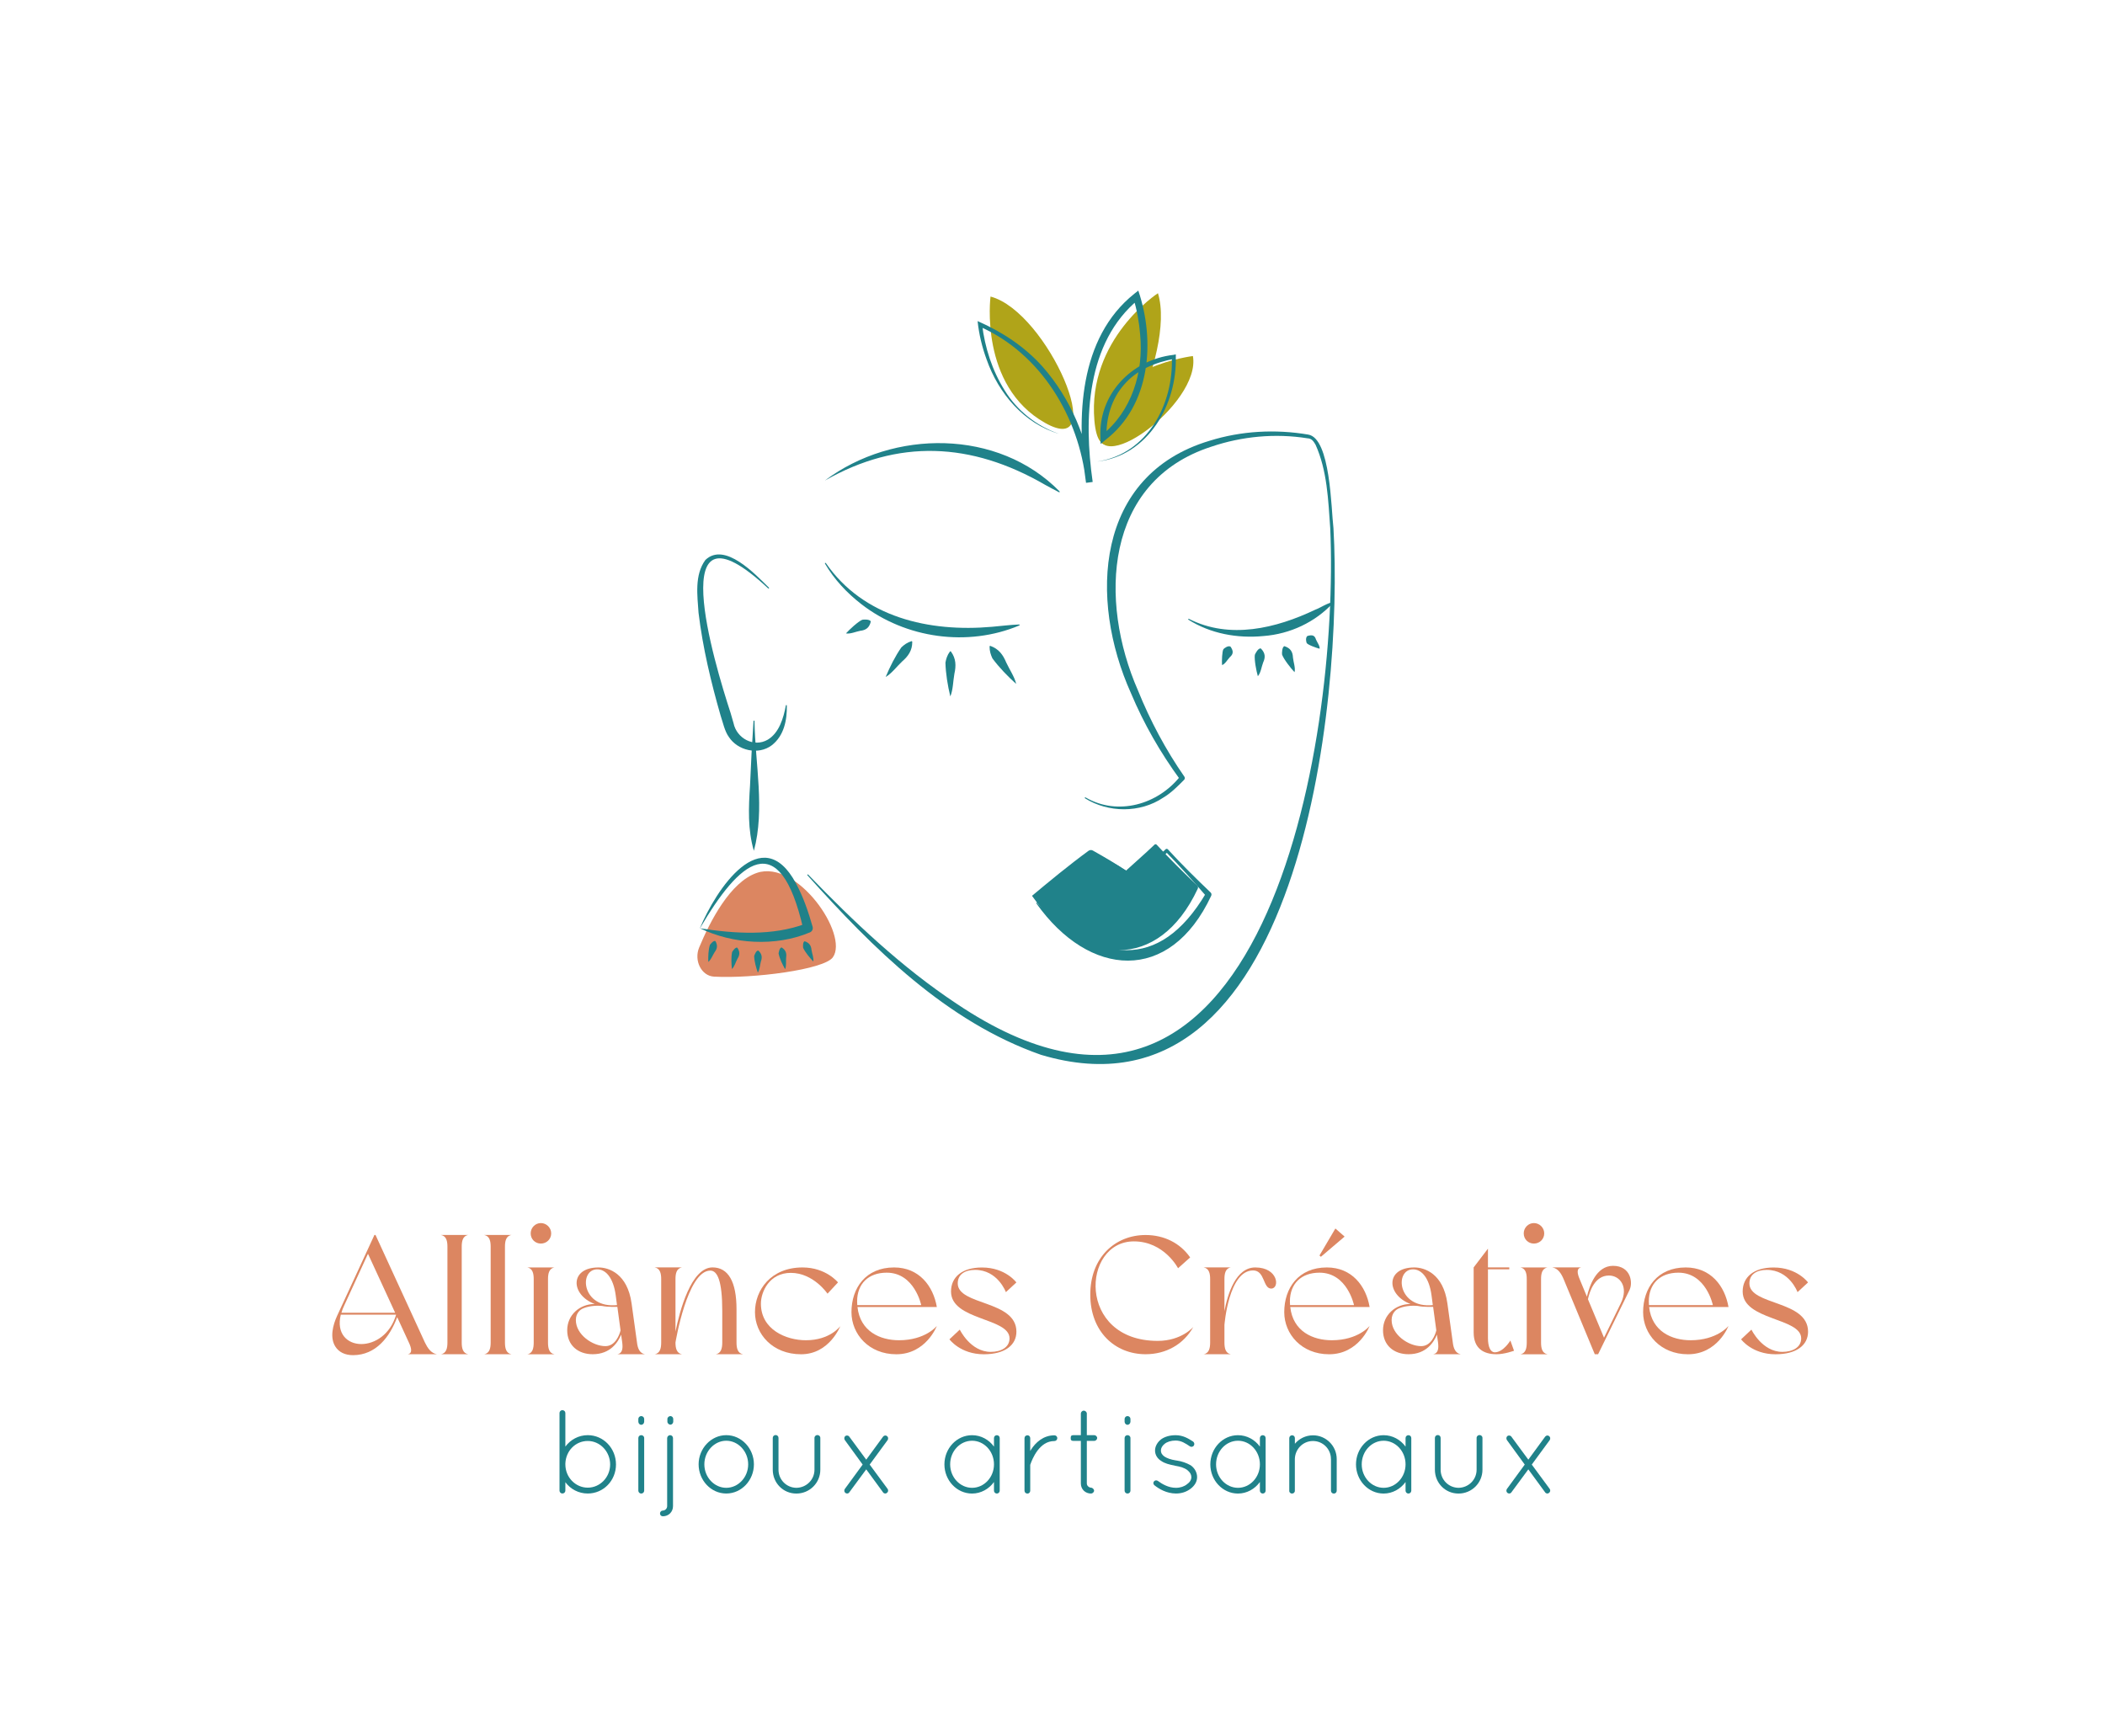 <?xml version="1.0" encoding="UTF-8"?> <svg xmlns="http://www.w3.org/2000/svg" id="Calque_1" viewBox="0 0 536 442"><path d="M294.85,74.67s-17.99,11.65-16.18,32.45c1.81,20.8,20.94-17.12,16.18-32.45Z" style="fill:#b0a419;"></path><path d="M252.22,75.52s-2.95,22.66,13.88,32.17c16.82,9.51.75-28.29-13.88-32.17Z" style="fill:#b0a419;"></path><path d="M303.75,90.67s-21.92,2.62-24.01,17.68c-2.09,15.06,26.21-5.53,24.01-17.68Z" style="fill:#b0a419;"></path><path d="M279.51,117.52c12.72-1.97,19.33-14.63,18.88-26.62,0,0,.6.48.6.48-4.78.9-9.54,2.81-12.76,6.58-3.21,3.59-4.67,8.68-4.47,13.41l-1.24-.54c7.67-6.06,10.73-16.1,9.8-25.63-.26-3.18-.83-6.41-1.78-9.39l1.39.43c-13.38,10.94-13.97,30.56-11.71,46.4,0,0-1.69.22-1.69.22-1.73-16.63-11.53-32.91-27.18-39.74,0,0,.72-.52.72-.52.69,5.89,2.59,11.78,5.76,16.83,3.17,5.16,8.11,9.07,13.82,11.05-8.92-2.64-15.39-10.29-18.41-18.89-1.16-3.15-1.96-6.44-2.31-9.82,6.23,2.73,12,6.51,16.55,11.61,7.18,8.17,11.55,18.54,12.75,29.36,0,0-1.69.22-1.69.22-2.47-16.53-1.85-36.87,12.3-48.16,0,0,1.01-.8,1.01-.8,4.38,12.9,3.1,29.26-8.39,38.05,0,0-1.19,1.02-1.19,1.02l-.05-1.56c-.64-11.03,7.9-19.92,18.59-21.14,0,0,.59-.13.59-.13v.62c.31,12.15-7.02,25.11-19.9,26.67h0Z" style="fill:#1f8189;"></path><g id="n1Xpdq.tif"><path d="M111.27,344.87h-7.45c1.3-.24.93-1.62.28-3l-2.96-6.44c-1.86,4.98-5.38,9.68-11.26,9.68-2.02,0-3.6-.77-4.49-2.19-1.46-2.31-.61-5.51.44-7.81l9.51-20.61h.28l12.59,27.41c.65,1.34,1.54,2.71,3.04,2.96ZM92,342.28c3.4,0,7.37-2.39,8.87-7.49h-14.09c-1.21,4.86,1.7,7.49,5.22,7.49ZM86.94,334.31h13.68l-6.92-15.02-6.03,13.12c-.32.65-.57,1.3-.73,1.9Z" style="fill:#dc8661;"></path><path d="M119.23,344.87h-6.96c1.42-.24,1.66-1.62,1.66-3v-24.37c0-1.38-.24-2.75-1.66-3h6.96c-1.42.24-1.66,1.62-1.66,3v24.37c0,1.38.24,2.75,1.66,3Z" style="fill:#dc8661;"></path><path d="M130.24,344.87h-6.96c1.42-.24,1.66-1.62,1.66-3v-24.37c0-1.38-.24-2.75-1.66-3h6.96c-1.42.24-1.66,1.62-1.66,3v24.37c0,1.38.24,2.75,1.66,3Z" style="fill:#dc8661;"></path><path d="M135.9,341.88v-16.15c0-1.34-.24-2.71-1.62-2.96h6.92c-1.42.24-1.66,1.62-1.66,2.96v16.15c0,1.38.24,2.75,1.66,3h-6.92c1.38-.24,1.62-1.62,1.62-3ZM135.13,314.1c0-1.46,1.17-2.63,2.59-2.63s2.63,1.17,2.63,2.63-1.17,2.59-2.63,2.59-2.59-1.13-2.59-2.59Z" style="fill:#dc8661;"></path><path d="M164.28,344.87h-7.09c1.38-.24,1.42-1.62,1.25-3l-.28-1.98c-.77,1.86-2.67,4.98-7.25,4.98-3.72,0-6.48-2.27-6.48-6.11s3.12-6.68,7-6.68c-6.19-2.35-6.4-9.31.97-9.31,2.63,0,7.37,1.58,8.42,9.15l1.38,9.96c.16,1.38.61,2.75,2.06,3ZM158.01,338.8l-.81-5.99h-1.3c-.93,0-1.82-.08-2.63-.24-1.82-.16-3.64.08-5.02.73-.24.12-1.62.89-1.62,2.87,0,3.72,4.29,6.64,7.53,6.64,2.51,0,3.56-2.83,3.85-4.01ZM157.11,332.36l-.32-2.43c-.61-4.66-2.63-6.68-4.7-6.68-4.78,0-4.01,10,5.02,9.11Z" style="fill:#dc8661;"></path><path d="M189.21,344.87h-6.96c1.42-.24,1.66-1.62,1.66-3v-8.06c0-7.57-1.21-10.24-3.04-10.24-5.87,0-8.87,18.3-8.87,18.3,0,1.38.24,2.75,1.66,3h-6.96c1.42-.24,1.66-1.62,1.66-3v-16.15c0-1.34-.24-2.71-1.66-2.96h6.96c-1.42.24-1.66,1.62-1.66,2.96v13.4c1.05-5.22,3.97-16.36,9.43-16.36,4.01,0,6.11,3.64,6.11,10.65v8.46c0,1.38.24,2.75,1.66,3Z" style="fill:#dc8661;"></path><path d="M213.98,337.67s-2.75,7.21-10,7.21-11.74-5.14-11.74-10.73,4.01-11.38,12.11-11.38c5.99,0,9.03,3.81,9.03,3.81l-2.67,2.87s-3.56-5.3-9.35-5.3c-5.43,0-7.61,4.78-7.61,7.85,0,6.56,6.36,9.31,11.46,9.31,6.23,0,8.79-3.64,8.79-3.64Z" style="fill:#dc8661;"></path><path d="M238.54,332.85h-20.2c.69,6.23,5.79,8.46,10.57,8.46,6.76,0,9.64-3.64,9.64-3.64,0,0-2.75,7.21-10.32,7.21-7,0-11.42-5.14-11.42-10.73,0-6.11,3.6-11.38,10.85-11.38,6.36,0,9.96,4.7,10.89,10.08ZM234.57,332.36s-1.7-8.26-8.79-8.26c-4.62,0-7.53,2.79-7.53,7.33,0,.32.04.65.04.93h16.28Z" style="fill:#dc8661;"></path><path d="M243.87,326.82c0,5.67,14.94,4.25,14.94,12.31,0,3.32-2.79,5.75-8.3,5.75-5.99,0-8.75-3.81-8.75-3.81l2.63-2.47s2.71,5.67,7.89,5.67c2.63,0,4.78-1.17,4.78-3.44,0-5.3-14.9-4.54-14.9-11.94,0-3.68,2.83-6.11,7.89-6.11,5.99,0,8.75,3.81,8.75,3.81l-2.67,2.47s-2.06-5.67-7.85-5.67c-2.67,0-4.41,1.22-4.41,3.44Z" style="fill:#dc8661;"></path><path d="M303.86,337.91c-2.47,4.45-6.96,6.96-12.15,6.96-7.77,0-14.09-5.71-14.09-15.18s6.32-15.18,14.09-15.18c4.66,0,8.78,2.02,11.34,5.71l-3.08,2.75s-3.52-6.84-11.25-6.84c-13.32,0-14.53,25.34,6.07,25.34,6.11,0,9.07-3.56,9.07-3.56Z" style="fill:#dc8661;"></path><path d="M323.69,328.15c-2.15,0-1.54-4.62-4.62-4.62-6.23,0-7.29,13.89-7.29,13.89v4.45c0,1.38.24,2.75,1.62,3h-6.92c1.42-.24,1.66-1.62,1.66-3v-16.15c0-1.34-.24-2.71-1.66-2.96h6.92c-1.38.24-1.62,1.62-1.62,2.96v8.18c.81-4.33,2.88-11.13,7.85-11.13,5.91,0,6.28,5.38,4.05,5.38Z" style="fill:#dc8661;"></path><path d="M348.74,332.85h-20.2c.69,6.23,5.79,8.46,10.57,8.46,6.76,0,9.64-3.64,9.64-3.64,0,0-2.75,7.21-10.32,7.21-7,0-11.42-5.14-11.42-10.73,0-6.11,3.6-11.38,10.85-11.38,6.36,0,9.96,4.7,10.89,10.08ZM344.77,332.36s-1.7-8.26-8.79-8.26c-4.62,0-7.53,2.79-7.53,7.33,0,.32.04.65.04.93h16.28ZM336.35,320.05l-.37-.32,4.05-6.88,2.35,2.06-6.03,5.14Z" style="fill:#dc8661;"></path><path d="M372.01,344.87h-7.09c1.38-.24,1.42-1.62,1.25-3l-.28-1.98c-.77,1.86-2.67,4.98-7.25,4.98-3.72,0-6.48-2.27-6.48-6.11s3.12-6.68,7-6.68c-6.19-2.35-6.4-9.31.97-9.31,2.63,0,7.37,1.58,8.42,9.15l1.38,9.96c.16,1.38.61,2.75,2.06,3ZM365.73,338.8l-.81-5.99h-1.3c-.93,0-1.82-.08-2.63-.24-1.82-.16-3.64.08-5.02.73-.24.12-1.62.89-1.62,2.87,0,3.72,4.29,6.64,7.53,6.64,2.51,0,3.56-2.83,3.85-4.01ZM364.84,332.36l-.32-2.43c-.61-4.66-2.63-6.68-4.7-6.68-4.78,0-4.01,10,5.02,9.11Z" style="fill:#dc8661;"></path><path d="M384.59,341.39l.93,2.59s-2.39.89-4.45.89c-3.4,0-5.83-1.54-5.83-5.55v-16.56l3.64-4.78v4.78h5.43v.49h-5.43v17.49c0,2.27.65,3.64,1.74,3.64,2.19,0,3.97-3,3.97-3Z" style="fill:#dc8661;"></path><path d="M388.76,341.88v-16.15c0-1.34-.24-2.71-1.62-2.96h6.92c-1.42.24-1.66,1.62-1.66,2.96v16.15c0,1.38.24,2.75,1.66,3h-6.92c1.38-.24,1.62-1.62,1.62-3ZM387.99,314.1c0-1.46,1.17-2.63,2.59-2.63s2.63,1.17,2.63,2.63-1.17,2.59-2.63,2.59-2.59-1.13-2.59-2.59Z" style="fill:#dc8661;"></path><path d="M414.99,328.39l-8.06,16.48h-.85l-7.94-19.15c-.57-1.34-1.38-2.71-2.88-2.96h7.37c-1.3.24-.97,1.62-.41,2.96l1.86,4.49c.61-2.63,2.35-7.85,6.64-7.85,4.62,0,5.06,4.37,4.25,6.03ZM409.68,324.83c-3.56,0-4.9,3.97-5.34,6.03l4.09,9.8,4.29-8.79c2.02-4.13-.2-7.04-3.04-7.04Z" style="fill:#dc8661;"></path><path d="M440.12,332.85h-20.2c.69,6.23,5.79,8.46,10.57,8.46,6.76,0,9.64-3.64,9.64-3.64,0,0-2.75,7.21-10.32,7.21-7,0-11.42-5.14-11.42-10.73,0-6.11,3.6-11.38,10.85-11.38,6.36,0,9.96,4.7,10.89,10.08ZM436.15,332.36s-1.7-8.26-8.78-8.26c-4.62,0-7.53,2.79-7.53,7.33,0,.32.04.65.04.93h16.28Z" style="fill:#dc8661;"></path><path d="M445.45,326.82c0,5.67,14.94,4.25,14.94,12.31,0,3.32-2.79,5.75-8.3,5.75-5.99,0-8.75-3.81-8.75-3.81l2.63-2.47s2.71,5.67,7.89,5.67c2.63,0,4.78-1.17,4.78-3.44,0-5.3-14.9-4.54-14.9-11.94,0-3.68,2.83-6.11,7.89-6.11,5.99,0,8.75,3.81,8.75,3.81l-2.67,2.47s-2.06-5.67-7.85-5.67c-2.67,0-4.41,1.22-4.41,3.44Z" style="fill:#dc8661;"></path></g><path d="M276.42,203.07c8.19,4.8,18.43,1.79,24.1-5.38,0,0-.03.85-.03.85-5-6.84-9.22-14.18-12.5-21.99-10.79-23.97-9.14-55.55,19.96-64.29,8.14-2.55,16.81-3,25.16-1.59,5.7.93,5.83,18.91,6.43,23.83,2.56,44.1-8.41,153.82-74.45,134.13-24.12-8.44-42.84-27.17-59.5-45.74-.11-.12.08-.29.19-.17,11.59,12.01,23.82,23.62,37.75,32.85,78.08,52.56,97.59-66.43,95.19-121.02-.51-7.16-.76-14.73-3.76-21.34-.51-.83-.94-1.55-2.03-1.59-8.19-1.31-16.71-.51-24.5,2.14-27.31,8.83-28.66,39.28-18.67,62.06,3.11,7.71,7.08,15.15,11.83,21.98.17.25.13.58-.07.78-1.65,1.67-3.31,3.36-5.34,4.56-5.89,3.95-13.99,3.87-19.91.15-.14-.09,0-.3.14-.21h0Z" style="fill:#20828a;"></path><path d="M210.1,122.33c17.4-13.03,44.06-13.14,59.7,2.81.1.09,0,.28-.14.21-1.22-.6-2.38-1.27-3.55-1.89-18.88-10.95-37.47-11.65-56-1.12h0Z" style="fill:#20828a;"></path><path d="M210.29,143.39c9.58,13.89,26.39,17.64,42.31,16.23,2.27-.19,4.55-.5,6.9-.59.13-.01.18.2.05.25-13.16,5.53-28.92,3.31-40.19-5.4-3.71-2.87-6.95-6.33-9.3-10.36-.08-.14.13-.26.22-.12h0Z" style="fill:#20828a;"></path><path d="M302.73,157.6c10.38,5.29,22.19,2.42,32.15-2.32,1.5-.56,3.06-1.73,4.64-1.95.02.05,0,.11-.02.14-4.55,4.98-11.03,7.99-17.74,8.5-6.68.66-13.57-.62-19.15-4.16-.13-.09-.01-.29.14-.21h0Z" style="fill:#20828a;"></path><path d="M195.62,149.86c-27.14-25.32-13.72,19.04-9.58,31.73,0,0,.74,2.56.74,2.56.8,3.91,5.2,6.27,8.73,4.21,2.86-1.71,4.01-5.5,4.59-8.7,0-.16.25-.14.25,0,.08,3.68-.7,7.73-3.87,10.16-3.42,2.55-8.65,1.33-10.91-2.17-1.05-1.45-1.49-3.68-2.05-5.31-2.48-8.61-4.57-17.36-5.65-26.28-.29-4.35-1.08-9.62,1.75-13.47,4.95-4.69,12.73,3.68,16.18,7.08.11.13-.07.28-.18.17h0Z" style="fill:#20828a;"></path><path d="M262.78,228.13c4.35-3.63,9.27-7.71,14.39-11.46.33-.24.76-.26,1.1-.07,3.06,1.72,6.07,3.51,8.99,5.46l-1.08.14c2.59-2.38,5.27-4.67,7.8-7.1.16-.15.41-.14.55.02,3.3,3.61,6.79,7.03,10.33,10.41.22.21.26.53.13.79-9.98,21.35-29.46,19.79-42.21,1.81h0Z" style="fill:#20828a;"></path><path d="M263.88,230.02c4.59-3.83,9.78-8.13,15.19-12.09.35-.26.81-.27,1.16-.07,3.23,1.81,6.4,3.71,9.48,5.76l-1.14.15c2.73-2.51,5.56-4.93,8.23-7.49.16-.16.43-.15.58.02,3.48,3.81,7.16,7.42,10.89,10.99.23.22.27.56.14.83-10.53,22.53-31.09,20.88-44.54,1.91h0ZM264.14,230.05c15.34,14.95,30.92,17.71,42.93-2.57,0,0,.14.83.14.83-3.37-3.91-6.79-7.77-10.41-11.44h.59c-2.56,2.68-4.98,5.5-7.48,8.23-.3.33-.78.37-1.14.15-3.28-1.69-6.47-3.53-9.61-5.47l1.2-.05c-5.06,3.51-10.33,6.69-16.21,10.33h0Z" style="fill:#20828a;"></path><path d="M252.19,164.49c2.15.76,3.24,2.31,4.04,4.25.81,1.75,2.12,3.63,2.52,5.43-2.14-1.92-4.34-4.19-6.05-6.51-.41-.89-.74-1.84-.72-3.03,0-.1.11-.18.21-.14h0Z" style="fill:#20828a;"></path><path d="M332.88,161.97c1.24-.38,1.89-.19,2.21.89.24.6,1.1,1.77.91,2.35-.81-.21-3.09-1.03-3.28-1.47-.12-.29-.35-1.29.16-1.77h0Z" style="fill:#20828a;"></path><path d="M242.13,165.91c1.33,1.81,1.34,3.66.89,5.67-.34,1.85-.33,4.11-1.04,5.77-.66-2.73-1.17-5.79-1.24-8.6.17-.94.44-1.89,1.14-2.83.06-.08.19-.08.25,0h0Z" style="fill:#20828a;"></path><path d="M327.07,164.56c1.57.51,2.1,1.48,2.16,2.9.12,1.16.68,2.64.4,3.72-.98-1.03-2.77-3.33-3.17-4.48-.06-.32-.03-2.02.62-2.15h0Z" style="fill:#20828a;"></path><path d="M321.05,165.14c1.17,1.17,1.19,2.28.59,3.57-.42,1.09-.6,2.66-1.35,3.49-.4-1.36-.94-4.23-.77-5.43.12-.34.86-1.78,1.53-1.63h0Z" style="fill:#20828a;"></path><path d="M313.32,164.66c.8,1.13.75,1.91-.16,2.69-.55.56-1.26,1.84-1.99,2.01-.07-.97,0-3.55.37-4.06.21-.23,1.16-.96,1.77-.64h0Z" style="fill:#20828a;"></path><path d="M232.29,163.44c.02,2.22-1.05,3.69-2.58,5.01-1.35,1.27-2.66,3.06-4.19,3.95,1.06-2.55,2.42-5.28,4-7.54.69-.65,1.45-1.23,2.56-1.57.1-.03.2.05.2.15h0Z" style="fill:#20828a;"></path><path d="M221.73,158.29c-.37,1.6-1.28,2.19-2.68,2.35-1.13.21-2.55.87-3.64.66.93-1.03,3.08-3.01,4.15-3.47.32-.08,1.99-.17,2.17.46h0Z" style="fill:#20828a;"></path><path d="M181.81,248.71c-3.2-.17-5.16-4.07-3.79-7.4,2.74-6.61,7.91-16.71,14.7-19.02,10.29-3.5,23.47,15.73,19.35,21.5-2.24,3.14-20.37,5.46-30.27,4.92Z" style="fill:#dc8661;"></path><path d="M192.12,183.62c.16,10.93,2.7,22.47-.16,33.05-1.59-5.37-1.35-11.04-.98-16.57.22-5.49.52-10.99.89-16.48,0-.14.25-.16.25,0h0Z" style="fill:#1f8189;"></path><path d="M178.21,236.4c4.04-9.75,15.76-27.67,24.48-11.42,1.9,3.53,3.16,7.27,4.23,11.04.16.58-.13,1.18-.66,1.41-8.82,3.73-19.66,3-28.03-1.03,8.82,1.37,18.43,2.02,26.98-1.19,0,0-.66,1.41-.66,1.41-6.09-26.67-16.37-17.23-26.32-.22h0Z" style="fill:#1f8189;"></path><path d="M193.09,242.07c.93.85,1.04,1.72.66,2.77-.25.89-.28,2.11-.79,2.84-.45-1.33-.89-2.85-.92-4.22.09-.3.5-1.42,1.04-1.39h0Z" style="fill:#1f8189;"></path><path d="M199.02,241.27c1.07.67,1.33,1.51,1.15,2.61-.08.92.11,2.13-.26,2.93-.68-1.22-1.38-2.64-1.66-3.99.04-.31.23-1.49.78-1.55h0Z" style="fill:#1f8189;"></path><path d="M187.74,241.33c.72,1.04.63,1.91.03,2.85-.44.81-.74,2-1.4,2.59-.14-1.39-.23-2.98.05-4.32.13-.25.84-1.3,1.33-1.12h0Z" style="fill:#1f8189;"></path><path d="M182.16,239.65c.64,1.09.47,1.96-.2,2.84-.5.77-.9,1.93-1.61,2.47-.03-1.4.01-2.98.4-4.3.15-.24.94-1.23,1.41-1.01h0Z" style="fill:#1f8189;"></path><path d="M204.89,239.7c1.2.39,1.66,1.14,1.75,2.25.14.91.62,2.04.45,2.91-.95-1.02-1.98-2.23-2.58-3.47-.05-.28-.12-1.54.38-1.69h0Z" style="fill:#1f8189;"></path><path d="M142.47,373.25v-13.41c0-.4.33-.73.73-.73.42,0,.76.33.76.73v8.55c1.3-1.76,3.37-2.91,5.7-2.91,4,0,7.19,3.34,7.19,7.46s-3.19,7.4-7.19,7.4c-2.34,0-4.4-1.12-5.7-2.88v2.15c0,.4-.33.73-.76.73-.4,0-.73-.33-.73-.73v-6.37ZM143.96,372.94c0,3.28,2.58,5.91,5.7,5.91s5.7-2.64,5.7-5.91-2.55-5.98-5.7-5.98-5.58,2.55-5.7,5.73v.24Z" style="fill:#20828a;"></path><path d="M162.54,361.35c0-.39.33-.73.73-.73.42,0,.76.33.76.73v.7c0,.42-.33.79-.76.79-.39,0-.73-.36-.73-.79v-.7ZM162.54,366.21c0-.42.33-.73.73-.73.42,0,.76.3.76.73v13.41c0,.4-.33.73-.76.73-.39,0-.73-.33-.73-.73v-13.41Z" style="fill:#20828a;"></path><path d="M168.79,384.68c.58,0,1.09-.52,1.09-1.12v-17.32c0-.42.36-.76.76-.76s.73.33.73.76v17.32c0,1.46-1.12,2.58-2.58,2.58-.42,0-.73-.3-.73-.7,0-.42.3-.76.73-.76ZM169.94,361.35c0-.39.39-.73.76-.73.39,0,.73.33.73.73v.7c0,.39-.33.76-.73.76-.36,0-.76-.36-.76-.76v-.7Z" style="fill:#20828a;"></path><path d="M184.93,365.48c3.91,0,7.04,3.4,7.04,7.43s-3.12,7.43-7.04,7.43-7.04-3.4-7.04-7.43,3.16-7.43,7.04-7.43ZM184.93,378.89c3.03,0,5.58-2.67,5.58-5.98s-2.55-6.01-5.58-6.01-5.58,2.7-5.58,6.01,2.55,5.98,5.58,5.98Z" style="fill:#20828a;"></path><path d="M196.77,366.18c0-.42.33-.73.73-.73s.73.3.73.73v8.1c0,2.55,2.03,4.58,4.55,4.61,2.55-.03,4.61-2.06,4.61-4.61v-8.1c0-.42.36-.73.73-.73.42,0,.76.3.76.73v8.1c0,3.34-2.7,6.07-6.1,6.07s-6.01-2.73-6.01-6.07v-8.1Z" style="fill:#20828a;"></path><path d="M215.11,379.19l4.55-6.22-4.55-6.25c-.21-.36-.15-.79.15-1.03.3-.21.79-.15,1,.18l4.31,5.85,4.28-5.85c.24-.33.7-.4.97-.18.36.24.42.67.21,1.03l-4.58,6.25,4.58,6.22c.21.33.15.76-.21,1-.09.09-.24.15-.36.15-.24,0-.49-.09-.61-.3l-4.28-5.85-4.31,5.85c-.12.21-.36.3-.58.3-.12,0-.27-.06-.42-.15-.3-.24-.36-.67-.15-1Z" style="fill:#20828a;"></path><path d="M254.56,366.21v13.41c0,.4-.33.73-.73.73s-.73-.33-.73-.73v-2.21c-1.27,1.76-3.3,2.94-5.58,2.94-3.91,0-7.04-3.37-7.04-7.43s3.12-7.43,7.04-7.43c2.28,0,4.31,1.15,5.58,2.91v-2.18c0-.42.33-.73.73-.73s.73.3.73.73ZM253.1,372.91c0-3.34-2.52-6.01-5.58-6.01s-5.58,2.67-5.58,6.01,2.55,5.98,5.58,5.98,5.58-2.64,5.58-5.98Z" style="fill:#20828a;"></path><path d="M260.87,366.24c0-.42.33-.73.76-.73.37,0,.7.3.7.73v3.28c.06-.12.12-.24.21-.36,1.12-1.76,3.09-3.64,5.95-3.64.39,0,.73.3.73.73,0,.4-.34.73-.73.73-1.94,0-3.28,1.09-4.31,2.43-1,1.34-1.58,2.85-1.79,3.46-.06.12-.06.18-.06.24v6.52c0,.42-.33.73-.7.73-.42,0-.76-.3-.76-.73v-13.38Z" style="fill:#20828a;"></path><path d="M279.38,366.21c0,.36-.36.73-.73.73h-1.91v10.83c0,.73.73,1.09,1.09,1.09s.76.4.76.76-.4.73-.76.73c-1.49,0-2.61-1.09-2.61-2.58v-10.83h-1.85c-.73,0-.73-.36-.73-.73s0-.73.73-.73h1.85v-5.52c0-.36.36-.73.73-.73.4,0,.79.36.79.73v5.52h1.91c.36,0,.73.36.73.73Z" style="fill:#20828a;"></path><path d="M286.36,361.35c0-.39.34-.73.73-.73.42,0,.76.33.76.73v.7c0,.42-.33.79-.76.79-.39,0-.73-.36-.73-.79v-.7ZM286.36,366.21c0-.42.34-.73.73-.73.42,0,.76.3.76.73v13.41c0,.4-.33.73-.76.73-.39,0-.73-.33-.73-.73v-13.41Z" style="fill:#20828a;"></path><path d="M293.84,377.25c.24-.3.7-.36,1.03-.09,1.03.76,2.67,1.73,4.55,1.73,1.15,0,2.15-.36,2.82-.91.73-.49,1.12-1.15,1.12-1.82-.03-.7-.3-1.18-1.06-1.82-.64-.49-1.7-.85-3.15-1.09l-.06-.03c-1.33-.24-2.52-.55-3.37-1.15-.94-.55-1.61-1.52-1.61-2.67s.67-2.21,1.61-2.91c.88-.61,2.12-1,3.64-1,1.91,0,3.28.88,4.43,1.61.33.24.42.7.21,1.03-.21.33-.67.42-1,.21-1.09-.73-2.19-1.49-3.64-1.49-1.21,0-2.18.33-2.82.85-.61.49-.94,1.09-.94,1.7s.27,1.03.85,1.49c.67.46,1.67.82,3.03,1.03h.06c1.43.21,2.58.64,3.61,1.21.97.64,1.67,1.79,1.67,3.03s-.7,2.25-1.7,3c-1.03.76-2.25,1.18-3.7,1.18-2.4-.03-4.28-1.15-5.49-2.12-.3-.27-.33-.67-.09-.97Z" style="fill:#20828a;"></path><path d="M322.27,366.21v13.41c0,.4-.33.73-.73.73s-.73-.33-.73-.73v-2.21c-1.27,1.76-3.3,2.94-5.58,2.94-3.91,0-7.04-3.37-7.04-7.43s3.12-7.43,7.04-7.43c2.28,0,4.31,1.15,5.58,2.91v-2.18c0-.42.33-.73.73-.73s.73.3.73.73ZM320.81,372.91c0-3.34-2.52-6.01-5.58-6.01s-5.58,2.67-5.58,6.01,2.55,5.98,5.58,5.98,5.58-2.64,5.58-5.98Z" style="fill:#20828a;"></path><path d="M338.9,371.55c0-2.52-2.03-4.58-4.58-4.58s-4.55,2.06-4.61,4.58v8.19c-.03.12-.06.24-.15.33-.12.18-.33.27-.55.27h-.18c-.21-.06-.39-.21-.48-.39-.03-.03-.03-.06-.03-.09s-.03-.06-.03-.06v-13.56c0-.39.3-.73.73-.73.4,0,.7.33.7.73v1.43c1.09-1.3,2.76-2.15,4.61-2.15,3.34,0,6.04,2.73,6.04,6.04v8.07c0,.42-.33.73-.73.73s-.73-.3-.73-.73v-8.07Z" style="fill:#20828a;"></path><path d="M359.36,366.21v13.41c0,.4-.33.73-.73.73s-.73-.33-.73-.73v-2.21c-1.27,1.76-3.3,2.94-5.58,2.94-3.92,0-7.04-3.37-7.04-7.43s3.12-7.43,7.04-7.43c2.27,0,4.31,1.15,5.58,2.91v-2.18c0-.42.33-.73.73-.73s.73.3.73.73ZM357.9,372.91c0-3.34-2.52-6.01-5.58-6.01s-5.58,2.67-5.58,6.01,2.55,5.98,5.58,5.98,5.58-2.64,5.58-5.98Z" style="fill:#20828a;"></path><path d="M365.37,366.18c0-.42.33-.73.73-.73s.73.3.73.73v8.1c0,2.55,2.03,4.58,4.55,4.61,2.55-.03,4.61-2.06,4.61-4.61v-8.1c0-.42.36-.73.73-.73.42,0,.76.3.76.73v8.1c0,3.34-2.7,6.07-6.1,6.07s-6.01-2.73-6.01-6.07v-8.1Z" style="fill:#20828a;"></path><path d="M383.7,379.19l4.55-6.22-4.55-6.25c-.21-.36-.15-.79.15-1.03.3-.21.79-.15,1,.18l4.31,5.85,4.28-5.85c.24-.33.7-.4.97-.18.36.24.42.67.21,1.03l-4.58,6.25,4.58,6.22c.21.33.15.76-.21,1-.09.09-.24.15-.36.15-.24,0-.49-.09-.61-.3l-4.28-5.85-4.31,5.85c-.12.21-.36.3-.58.3-.12,0-.27-.06-.42-.15-.3-.24-.36-.67-.15-1Z" style="fill:#20828a;"></path></svg> 